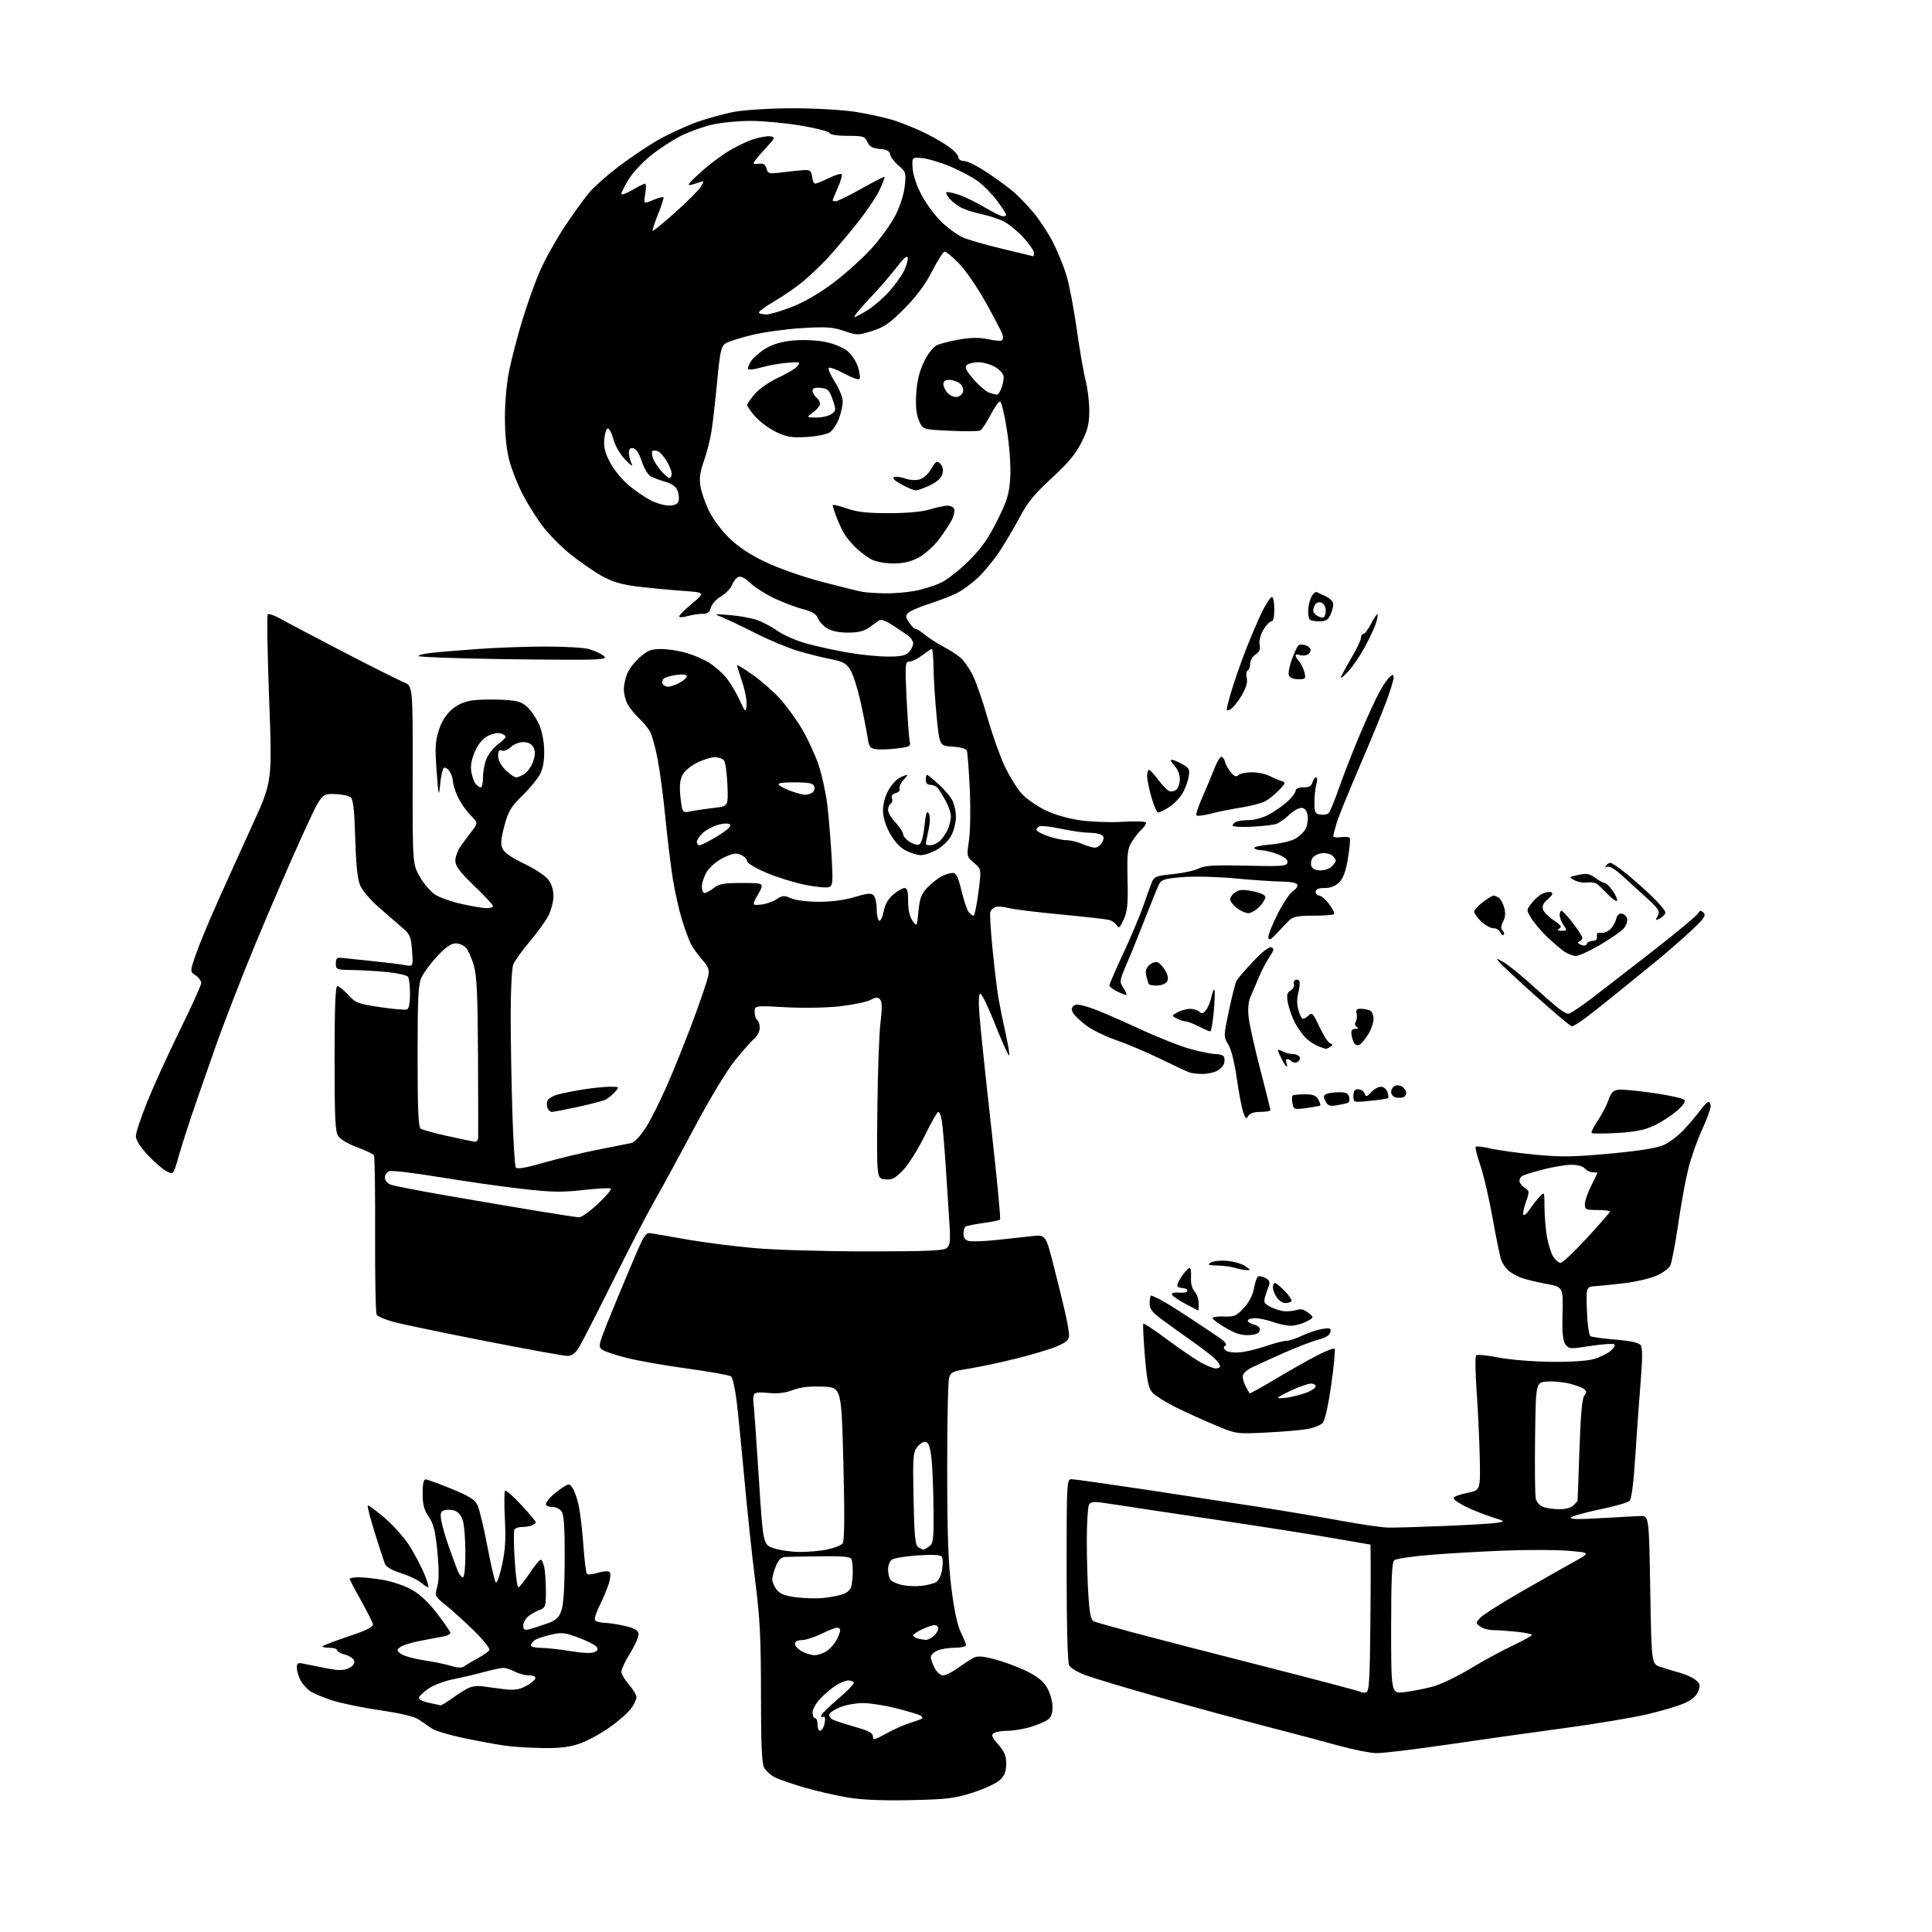 <?xml version="1.0" encoding="UTF-8" standalone="no"?>
<svg 
  version="1.1" 
  xmlns="http://www.w3.org/2000/svg" 
  xmlns:xlink="http://www.w3.org/1999/xlink" 
  xmlns:svg="http://www.w3.org/2000/svg"
  xmlns:rdf="http://www.w3.org/1999/02/22-rdf-syntax-ns#"
  xmlns:cc="http://creativecommons.org/ns#"
  xmlns:dc="http://purl.org/dc/elements/1.1/"
  viewBox="0 0 768 768"
  width="768"
  height="768"
>
<style>svg {background-color: white; }</style>"
<path stroke="none" fill="black" fill-rule="evenodd" d="M362.00,715.58C350.89,715.82 342.72,715.48 337.00,714.53C332.32,713.75 324.52,711.96 319.66,710.54C314.79,709.12 309.52,707.29 307.94,706.47C306.35,705.65 304.48,703.97 303.78,702.74C302.83,701.07 302.50,693.60 302.50,673.50C302.50,651.52 302.09,643.25 300.28,629.00C299.05,619.38 297.13,601.38 296.01,589.00C294.88,576.62 293.46,562.35 292.86,557.27C292.25,552.20 291.25,547.64 290.63,547.15C290.01,546.66 282.30,545.27 273.50,544.07C264.70,542.87 253.80,540.96 249.29,539.83C244.77,538.70 240.31,537.21 239.37,536.53C237.81,535.38 237.96,534.57 241.41,525.89C243.47,520.73 247.71,510.50 250.83,503.16C256.50,489.82 256.50,489.82 259.50,490.35C261.15,490.63 267.68,491.77 274.00,492.87C280.32,493.96 292.02,495.44 300.00,496.15C307.98,496.87 328.05,497.45 344.62,497.45C368.11,497.46 375.09,497.17 376.33,496.14C377.62,495.07 377.83,493.34 377.46,487.16C377.21,482.95 376.53,472.52 375.97,464.00C375.40,455.48 374.68,447.04 374.36,445.25C374.04,443.46 373.42,442.00 372.99,442.00C372.55,442.00 370.13,446.26 367.60,451.46C365.06,456.67 361.23,462.77 359.08,465.03C355.80,468.49 354.65,469.09 351.84,468.82C348.50,468.50 348.50,468.50 348.76,441.50C348.90,426.65 349.46,410.94 350.00,406.59C350.70,401.01 350.66,398.30 349.89,397.37C348.99,396.28 348.30,396.31 345.99,397.51C344.44,398.31 338.98,399.44 333.86,400.02C328.50,400.62 319.33,400.78 312.27,400.39C300.00,399.71 300.00,399.71 300.00,402.29C300.00,403.72 300.45,405.16 301.00,405.50C301.55,405.84 302.00,407.22 302.00,408.57C302.00,409.92 301.07,411.80 299.93,412.76C298.80,413.72 295.34,417.62 292.25,421.42C288.93,425.51 282.22,436.65 275.83,448.63C269.89,459.79 262.76,472.87 259.99,477.71C257.21,482.54 249.80,496.85 243.52,509.50C237.24,522.15 231.19,533.96 230.07,535.75C228.65,538.01 227.27,539.00 225.52,539.00C224.14,539.00 209.17,536.28 192.26,532.96C175.34,529.63 159.03,526.22 156.00,525.36C152.97,524.50 150.16,523.28 149.74,522.65C149.32,522.02 149.04,507.71 149.11,490.85C149.18,473.99 148.97,459.76 148.65,459.24C148.33,458.72 145.36,457.31 142.06,456.10C138.75,454.90 135.36,452.93 134.53,451.73C133.24,449.90 133.00,444.95 133.00,420.78C133.00,400.28 133.32,392.00 134.12,392.00C134.73,392.00 136.66,393.56 138.41,395.48C141.35,398.68 142.33,399.06 151.04,400.35C156.24,401.12 161.06,401.53 161.75,401.27C162.55,400.96 162.99,398.76 162.98,395.14C162.98,392.04 162.64,388.98 162.23,388.33C161.82,387.69 158.11,386.83 153.99,386.42C149.87,386.01 143.57,385.64 140.00,385.59C133.76,385.50 133.50,385.40 133.50,383.00C133.50,381.09 133.97,380.56 135.50,380.74C136.60,380.87 141.99,381.43 147.49,381.99C152.98,382.54 159.00,383.28 160.87,383.63C164.26,384.27 164.26,384.27 163.81,377.99C163.39,372.26 163.03,371.44 159.73,368.61C157.74,366.90 153.55,363.26 150.41,360.52C147.28,357.79 144.02,353.96 143.19,352.02C142.13,349.58 141.52,343.84 141.21,333.27C140.88,322.07 140.40,317.74 139.39,316.91C138.64,316.29 135.71,315.71 132.89,315.64C127.75,315.50 127.75,315.50 119.78,333.00C115.40,342.62 107.33,361.30 101.84,374.50C96.34,387.70 89.01,406.60 85.53,416.50C82.05,426.40 77.82,438.55 76.14,443.50C74.46,448.45 72.14,455.76 71.00,459.75C68.91,467.01 68.91,467.01 66.18,465.59C64.67,464.81 61.31,461.90 58.72,459.13C55.78,455.99 54.00,453.17 54.00,451.66C54.00,450.33 56.06,444.12 58.57,437.87C61.09,431.62 66.94,418.80 71.57,409.38C76.21,399.97 80.00,391.59 80.00,390.75C80.00,389.92 78.99,388.56 77.75,387.73C75.50,386.22 75.50,386.22 77.83,379.45C79.11,375.73 82.99,366.34 86.46,358.59C89.93,350.84 96.24,336.89 100.49,327.58C108.21,310.67 108.21,310.67 106.98,277.80C106.30,259.71 106.06,244.61 106.44,244.22C106.83,243.84 109.02,244.59 111.32,245.88C113.62,247.18 124.80,253.07 136.16,258.98C147.53,264.88 158.46,270.37 160.46,271.17C164.10,272.62 164.10,272.62 164.05,308.06C163.99,343.50 163.99,343.50 166.96,348.64C168.59,351.47 171.40,354.69 173.21,355.78C175.02,356.88 179.74,358.51 183.70,359.39C187.66,360.28 192.04,361.00 193.45,361.00C194.85,361.00 196.00,360.63 196.00,360.18C196.00,359.73 192.62,356.11 188.50,352.13C182.67,346.51 181.00,344.28 181.00,342.10C181.00,340.56 182.01,337.90 183.25,336.19C184.49,334.48 186.52,331.74 187.78,330.10C190.05,327.12 190.05,327.12 186.91,323.90C185.18,322.14 182.93,318.85 181.90,316.59C180.88,314.34 180.03,311.57 180.02,310.44C180.01,309.31 179.36,307.51 178.58,306.44C177.80,305.38 176.79,304.87 176.34,305.33C175.88,305.78 175.26,308.71 174.96,311.83C174.45,317.06 174.34,316.65 173.57,306.59C172.88,297.54 173.02,294.77 174.39,290.42C175.47,287.00 177.25,284.11 179.48,282.15C181.70,280.20 184.52,278.90 187.44,278.46C189.92,278.08 195.31,277.95 199.42,278.16C205.66,278.47 207.31,278.94 209.57,281.02C211.06,282.38 213.16,285.48 214.25,287.91C215.47,290.62 216.27,294.67 216.33,298.41C216.39,302.49 215.83,305.61 214.63,307.84C213.65,309.68 210.48,313.51 207.58,316.34C203.08,320.74 202.04,322.49 200.50,328.27C199.12,333.45 198.95,335.59 199.77,337.40C200.46,338.92 203.55,341.05 208.29,343.30C212.38,345.24 216.69,348.06 217.86,349.55C219.22,351.27 220.00,353.70 220.00,356.17C220.00,358.32 219.11,361.82 218.02,363.96C216.93,366.09 213.56,370.76 210.53,374.34C207.49,377.91 204.56,382.03 204.01,383.48C203.45,384.94 203.00,393.90 203.00,403.40C203.00,412.90 203.30,430.18 203.66,441.78C204.02,453.39 204.63,463.41 205.02,464.04C205.53,464.86 208.70,464.33 216.23,462.17C222.00,460.51 231.63,458.20 237.61,457.03C243.60,455.85 249.53,454.68 250.78,454.42C252.19,454.13 254.46,451.76 256.73,448.22C258.74,445.08 262.73,437.10 265.58,430.50C268.43,423.90 273.02,412.43 275.77,405.00C278.52,397.57 281.08,390.03 281.47,388.23C282.06,385.46 281.70,384.42 279.10,381.46C277.42,379.54 275.40,376.74 274.63,375.24C273.86,373.73 272.26,369.37 271.08,365.54C269.90,361.71 268.28,354.50 267.48,349.50C266.67,344.51 265.33,333.47 264.49,324.96C263.66,316.46 262.25,305.90 261.37,301.50C260.50,297.10 259.19,292.38 258.48,291.00C257.76,289.62 255.75,287.15 254.00,285.50C252.25,283.85 250.19,281.28 249.41,279.80C248.63,278.31 248.00,275.71 248.00,274.02C248.00,272.32 248.61,269.48 249.35,267.70C250.09,265.92 252.36,263.01 254.39,261.23C257.44,258.55 258.89,258.00 262.85,258.00C265.48,258.00 270.04,258.71 272.97,259.58C275.91,260.46 279.96,262.21 281.99,263.49C284.01,264.77 286.94,267.32 288.49,269.16C290.04,271.00 292.47,274.98 293.88,278.00C296.38,283.37 296.45,283.42 296.77,280.38C296.96,278.66 296.18,274.51 295.05,271.16C293.92,267.81 293.00,264.80 293.00,264.47C293.00,264.14 295.74,265.79 299.09,268.14C302.44,270.49 307.30,274.74 309.90,277.58C312.50,280.42 316.49,285.89 318.77,289.73C321.05,293.57 324.03,300.04 325.40,304.10C326.76,308.17 328.33,315.32 328.88,320.00C329.43,324.68 330.19,333.78 330.56,340.24C331.17,350.75 331.06,352.04 329.53,352.63C328.59,352.99 324.38,352.60 320.16,351.76C315.95,350.93 309.01,348.78 304.75,346.98C300.39,345.15 297.00,343.12 297.00,342.34C297.00,341.58 295.91,340.46 294.58,339.85C292.60,338.95 291.31,339.16 287.61,340.95C285.05,342.19 282.19,344.57 281.04,346.44C279.92,348.25 279.00,350.92 279.00,352.37C279.00,353.82 279.49,355.00 280.09,355.00C280.69,355.00 282.33,354.10 283.73,353.00C285.83,351.34 287.78,351.00 295.06,351.00C303.86,351.00 303.86,351.00 301.37,355.46C298.88,359.92 298.88,359.92 302.40,359.60C304.33,359.43 307.15,358.48 308.65,357.49C311.07,355.91 311.73,355.86 314.44,357.08C316.20,357.87 320.91,358.47 325.50,358.48C330.59,358.49 335.78,357.80 339.78,356.58C344.76,355.06 346.32,354.92 347.28,355.90C347.95,356.58 348.50,359.01 348.50,361.32C348.50,363.62 348.94,365.73 349.47,366.00C350.00,366.27 350.81,364.61 351.27,362.30C351.82,359.50 353.11,357.24 355.13,355.55C356.79,354.15 358.79,353.00 359.58,353.00C360.63,353.00 361.00,354.38 361.00,358.28C361.00,361.70 361.62,364.43 362.75,366.03C364.50,368.50 364.50,368.50 365.10,362.21C365.59,357.11 366.25,355.34 368.60,352.87C370.20,351.19 372.72,349.19 374.20,348.41C375.69,347.63 377.71,347.00 378.70,347.01C380.10,347.01 380.88,348.58 382.21,354.11C383.15,358.01 384.44,361.83 385.08,362.60C385.72,363.37 386.58,364.00 386.99,364.00C387.40,364.00 388.28,359.84 388.93,354.75C390.13,345.50 390.13,345.50 387.18,343.00C384.26,340.52 384.24,340.46 385.19,334.00C385.72,330.43 385.86,321.26 385.50,313.63C385.14,306.01 384.62,299.17 384.34,298.43C384.02,297.62 381.81,296.98 378.66,296.80C373.50,296.50 373.50,296.50 372.35,285.00C371.72,278.68 371.16,270.01 371.10,265.75C371.05,261.49 370.74,258.00 370.43,258.00C370.12,258.00 368.39,259.12 366.59,260.50C364.79,261.87 362.50,263.00 361.50,263.00C359.81,263.00 359.74,263.93 360.39,277.75C360.78,285.86 361.33,293.48 361.63,294.67C362.12,296.63 361.68,296.90 356.81,297.50C353.86,297.87 350.11,298.02 348.49,297.84C345.78,297.53 345.47,297.08 344.77,292.50C344.34,289.75 343.09,283.44 341.98,278.49C340.87,273.53 339.10,268.05 338.05,266.32C336.44,263.68 335.18,262.98 330.32,262.03C327.12,261.41 321.35,259.98 317.50,258.85C313.65,257.73 306.00,254.54 300.50,251.78C295.00,249.01 288.93,246.12 287.00,245.36C283.61,244.01 283.70,243.99 290.18,244.51C293.86,244.80 298.72,245.70 300.98,246.49C303.25,247.29 306.99,249.29 309.30,250.93C311.61,252.57 316.88,254.82 321.00,255.93C325.12,257.04 332.50,258.63 337.38,259.47C342.27,260.31 349.28,261.00 352.98,261.00C358.21,261.00 360.05,260.60 361.35,259.17C362.26,258.17 363.00,256.61 363.00,255.72C363.00,254.82 361.99,253.38 360.75,252.51C359.51,251.64 356.72,249.77 354.54,248.35C352.08,246.75 350.14,246.10 349.43,246.64C348.80,247.11 347.00,248.40 345.43,249.50C343.38,250.94 341.00,251.49 336.95,251.47C333.29,251.45 330.37,250.81 328.61,249.67C327.13,248.69 325.53,246.89 325.06,245.66C324.46,244.07 322.78,243.07 319.23,242.16C316.50,241.45 311.38,239.53 307.88,237.88C304.37,236.22 300.07,233.49 298.32,231.80C296.33,229.89 294.54,228.96 293.55,229.34C292.68,229.68 291.53,231.10 291.00,232.50C290.47,233.90 288.49,235.96 286.61,237.07C284.73,238.17 282.92,240.19 282.58,241.54C282.11,243.40 281.30,244.00 279.22,244.00C277.72,244.00 275.03,244.42 273.24,244.93C271.46,245.44 270.00,245.48 270.00,245.02C270.00,244.56 272.34,242.23 275.20,239.84C280.39,235.50 280.39,235.50 270.95,234.84C265.75,234.47 257.74,233.70 253.14,233.12C246.96,232.34 243.30,231.24 239.14,228.91C236.04,227.17 230.42,223.28 226.67,220.27C222.91,217.25 217.80,212.02 215.31,208.64C212.82,205.26 209.29,199.54 207.46,195.91C205.63,192.29 203.37,186.44 202.43,182.91C201.34,178.82 200.72,172.69 200.71,166.00C200.71,159.80 201.42,152.02 202.47,147.00C203.44,142.32 205.77,133.43 207.65,127.23C209.53,121.02 212.67,112.25 214.64,107.73C216.61,103.20 221.06,95.22 224.52,90.00C227.99,84.78 232.46,78.61 234.45,76.29C236.45,73.98 241.67,69.39 246.05,66.08C250.44,62.78 257.22,58.21 261.13,55.92C265.04,53.64 271.89,50.43 276.37,48.78C280.84,47.14 287.88,45.18 292.00,44.43C296.16,43.68 306.41,43.06 315.00,43.04C323.65,43.02 334.70,43.65 340.00,44.46C345.23,45.26 352.41,46.87 355.97,48.05C359.52,49.23 365.15,51.56 368.47,53.24C371.79,54.91 375.96,57.40 377.75,58.76C379.54,60.12 381.00,61.86 381.00,62.62C381.00,63.39 382.00,64.00 383.26,64.00C384.50,64.00 388.67,66.10 392.51,68.66C396.35,71.22 401.04,74.65 402.92,76.28C404.81,77.91 408.27,81.49 410.61,84.24C412.96,86.99 416.43,92.22 418.34,95.87C420.24,99.52 422.73,105.53 423.86,109.24C425.00,112.94 426.86,122.61 428.00,130.73C429.14,138.84 430.73,148.02 431.53,151.13C432.34,154.24 433.00,159.69 433.00,163.23C433.00,168.43 432.40,170.87 429.92,175.84C427.65,180.39 424.56,184.09 418.09,190.03C411.38,196.18 408.44,199.74 405.53,205.28C403.44,209.25 399.78,215.47 397.39,219.10C395.00,222.74 391.05,227.54 388.62,229.78C386.19,232.02 382.47,234.73 380.35,235.79C378.23,236.85 373.35,238.74 369.50,239.98C365.65,241.22 361.87,242.83 361.10,243.56C359.89,244.69 359.93,245.25 361.37,247.44C362.29,248.85 363.45,250.00 363.95,250.00C364.44,250.00 366.12,251.05 367.67,252.33C369.23,253.61 372.52,255.74 375.00,257.05C377.48,258.36 380.56,260.35 381.85,261.47C383.14,262.58 385.29,265.64 386.62,268.26C387.95,270.88 390.61,278.53 392.53,285.26C394.45,291.99 397.53,300.67 399.37,304.55C401.21,308.43 404.17,313.26 405.94,315.28C407.72,317.30 411.95,320.31 415.34,321.97C419.19,323.86 424.50,325.40 429.50,326.10C433.90,326.72 441.43,326.98 446.23,326.68C451.03,326.38 455.19,326.49 455.46,326.93C455.73,327.37 455.05,328.55 453.94,329.55C452.84,330.55 451.04,332.82 449.94,334.59C448.19,337.42 447.98,339.28 448.22,349.66C448.45,359.36 448.17,362.22 446.69,365.50C445.20,368.80 444.71,369.21 443.95,367.86C443.44,366.96 442.01,365.97 440.76,365.66C439.52,365.35 430.85,364.38 421.50,363.50C412.15,362.62 402.86,361.47 400.86,360.94C398.85,360.41 396.53,360.24 395.68,360.57C394.84,360.89 393.94,361.72 393.67,362.42C393.40,363.12 393.81,369.94 394.58,377.59C395.35,385.24 396.41,393.98 396.94,397.00C397.46,400.02 398.77,406.44 399.85,411.25C400.92,416.06 401.46,419.79 401.05,419.53C400.63,419.27 398.14,413.65 395.51,407.03C392.88,400.41 390.28,395.00 389.72,395.00C389.06,395.00 388.94,398.07 389.37,403.75C389.74,408.56 391.85,428.64 394.06,448.38C396.27,468.11 397.84,484.49 397.54,484.79C397.25,485.09 394.26,485.71 390.91,486.16C387.56,486.62 384.40,487.25 383.91,487.56C383.41,487.87 383.00,489.16 383.00,490.44C383.00,491.94 383.72,492.96 385.04,493.30C386.17,493.60 391.01,493.44 395.79,492.95C400.58,492.46 407.02,491.76 410.10,491.40C415.69,490.75 415.69,490.75 418.97,503.63C420.77,510.71 422.85,519.20 423.59,522.50C424.33,525.80 424.95,529.53 424.96,530.79C424.99,532.57 423.96,533.53 420.25,535.14C417.64,536.28 410.32,538.49 404.00,540.05C397.68,541.61 389.24,543.40 385.25,544.04C378.67,545.07 377.92,545.43 377.25,547.84C376.84,549.30 376.51,565.80 376.53,584.50C376.55,610.40 376.95,621.65 378.24,631.72C379.32,640.20 380.66,646.37 381.97,648.93C383.08,651.13 384.00,653.39 384.00,653.96C384.00,654.53 382.00,655.00 379.55,655.00C377.10,655.00 373.95,655.52 372.55,656.16C371.15,656.80 370.00,657.95 370.00,658.71C370.00,659.47 370.69,661.43 371.53,663.05C372.37,664.68 373.87,666.00 374.88,666.00C375.88,666.00 378.47,664.72 380.63,663.15C382.79,661.59 385.56,659.77 386.77,659.12C388.52,658.19 390.28,658.28 395.24,659.55C398.68,660.44 404.28,662.48 407.68,664.10C411.98,666.14 414.53,668.12 416.06,670.60C417.28,672.57 418.31,675.95 418.37,678.17C418.44,681.09 417.93,682.57 416.50,683.62C415.42,684.41 412.31,685.72 409.59,686.53C406.86,687.34 402.81,688.01 400.57,688.02C398.33,688.02 395.86,688.44 395.07,688.93C393.92,689.67 394.24,690.51 396.82,693.45C399.26,696.23 400.00,698.00 400.00,701.08C400.00,703.97 399.34,705.76 397.63,707.46C396.32,708.77 391.50,711.04 386.88,712.53C379.47,714.91 376.59,715.26 362.00,715.58zM547.06,696.89C544.55,696.83 538.00,695.53 532.50,694.01C527.00,692.48 513.73,688.97 503.00,686.19C492.27,683.42 473.00,678.17 460.17,674.53C447.33,670.89 434.39,667.00 431.41,665.88C428.43,664.77 425.54,663.02 425.00,661.99C424.39,660.86 424.00,646.10 424.00,624.07C424.00,589.18 424.06,588.00 425.92,588.00C426.97,588.00 439.91,589.82 454.67,592.04C469.43,594.27 490.05,597.42 500.50,599.04C510.95,600.67 525.73,603.16 533.35,604.57C540.96,605.99 549.29,607.19 551.85,607.24C554.41,607.29 564.38,607.00 574.00,606.61C583.62,606.22 593.08,605.65 595.00,605.35C598.50,604.80 598.50,604.80 593.00,603.05C589.98,602.09 585.30,600.22 582.61,598.90C579.93,597.58 577.76,596.05 577.81,595.50C577.86,594.95 580.28,594.03 583.20,593.46C588.50,592.43 588.50,592.43 588.23,579.46C588.07,572.33 587.52,560.44 586.99,553.04C586.46,545.64 586.37,539.23 586.80,538.80C587.23,538.37 591.16,538.73 595.54,539.61C600.00,540.50 609.22,541.26 616.50,541.34C624.45,541.43 631.11,540.99 633.66,540.23C635.94,539.54 638.87,538.12 640.16,537.07C641.44,536.03 642.16,534.84 641.75,534.42C641.34,534.01 637.12,534.28 632.37,535.02C624.16,536.30 623.67,536.27 622.31,534.43C621.24,532.99 620.94,529.86 621.13,522.05C621.38,511.59 621.38,511.59 614.44,510.31C610.62,509.61 606.15,508.50 604.50,507.85C602.85,507.20 600.66,505.96 599.64,505.09C598.61,504.21 597.34,502.38 596.81,501.00C596.28,499.62 594.75,492.26 593.41,484.63C592.07,477.00 589.89,467.55 588.58,463.63C587.26,459.71 586.36,456.22 586.57,455.88C586.79,455.54 589.43,455.83 592.45,456.53C595.46,457.23 603.46,458.34 610.21,458.99C620.49,459.99 625.34,459.92 639.87,458.59C651.63,457.50 658.57,456.39 661.37,455.15C663.64,454.14 667.32,451.33 669.54,448.90C671.76,446.48 674.66,443.04 675.98,441.25C677.30,439.46 678.74,438.00 679.19,438.00C679.63,438.00 680.00,438.84 680.00,439.86C680.00,440.88 678.46,445.04 676.58,449.11C674.71,453.17 672.26,460.10 671.15,464.50C670.05,468.90 668.21,478.94 667.07,486.81C665.94,494.68 664.52,502.04 663.92,503.15C663.32,504.27 660.88,506.05 658.50,507.10C656.11,508.16 650.64,509.46 646.33,510.00C642.02,510.55 636.70,511.10 634.50,511.24C630.50,511.50 630.50,511.50 630.82,520.99C631.01,526.36 631.62,530.76 632.23,531.14C632.83,531.51 637.28,532.13 642.12,532.51C647.71,532.95 651.35,533.72 652.09,534.61C652.97,535.67 652.97,539.45 652.11,550.25C651.48,558.09 650.52,571.46 649.98,579.97C649.35,589.83 648.54,595.87 647.75,596.63C647.06,597.30 641.77,598.81 636.00,600.00C630.23,601.20 625.05,602.64 624.50,603.21C623.81,603.93 627.35,604.03 636.00,603.51C642.88,603.11 650.08,602.71 652.00,602.64C655.50,602.50 655.50,602.50 656.00,631.96C656.50,661.42 656.50,661.42 660.00,662.61C661.92,663.26 665.37,664.30 667.65,664.91C669.94,665.52 672.78,666.81 673.97,667.77C675.82,669.27 675.98,669.92 675.07,672.32C674.36,674.18 672.55,675.75 669.64,677.04C667.24,678.10 660.60,680.08 654.89,681.44C649.17,682.79 634.15,685.30 621.50,687.00C608.85,688.70 587.95,691.65 575.06,693.55C562.17,695.45 549.57,696.95 547.06,696.89zM215.77,694.88C210.67,694.81 203.80,694.37 200.50,693.90C197.20,693.42 189.93,692.08 184.33,690.91C178.74,689.73 173.06,688.04 171.71,687.14C170.36,686.24 168.06,684.65 166.60,683.62C164.85,682.38 159.67,681.12 151.27,679.89C144.29,678.87 135.70,677.11 132.18,675.97C128.66,674.83 124.68,673.18 123.34,672.30C122.00,671.42 120.25,669.44 119.45,667.90C118.65,666.36 118.00,664.13 118.00,662.94C118.00,661.10 118.42,660.86 120.75,661.36C122.26,661.68 126.29,662.49 129.70,663.16C134.51,664.09 136.49,664.10 138.52,663.17C140.13,662.44 141.02,661.33 140.82,660.30C140.64,659.38 139.04,658.25 137.25,657.78C135.46,657.32 134.00,656.51 134.00,655.97C134.00,655.44 132.57,655.00 130.83,655.00C129.09,655.00 127.95,654.71 128.30,654.36C128.65,654.01 133.34,652.24 138.72,650.43C145.86,648.03 148.42,646.73 148.22,645.62C148.06,644.79 145.93,640.53 143.47,636.16C141.01,631.79 139.00,627.94 139.00,627.61C139.00,627.27 140.65,627.00 142.67,627.00C144.69,627.00 149.08,627.48 152.43,628.06C155.79,628.65 160.76,630.33 163.48,631.81C166.77,633.60 170.20,636.80 173.72,641.35C176.62,645.12 179.00,648.60 179.00,649.09C179.00,649.57 177.99,650.17 176.75,650.42C175.51,650.68 171.43,651.45 167.67,652.14C163.91,652.83 160.09,653.98 159.17,654.70C157.62,655.91 157.63,656.10 159.34,657.42C160.35,658.21 164.40,659.35 168.34,659.96C172.28,660.56 177.23,661.58 179.34,662.22C182.27,663.10 183.57,663.10 184.84,662.20C185.75,661.55 188.16,660.12 190.18,659.02C192.21,657.93 194.17,656.54 194.53,655.94C194.90,655.35 192.14,651.87 188.35,648.18C184.58,644.51 179.53,639.92 177.13,638.00C172.84,634.56 172.78,634.43 173.81,630.72C174.52,628.13 174.54,623.74 173.85,616.72C173.06,608.61 172.35,605.77 170.43,602.95C168.56,600.21 168.00,598.08 168.00,593.70C168.00,589.76 168.39,588.03 169.25,588.09C169.94,588.14 174.54,589.83 179.49,591.84C186.47,594.68 188.77,596.12 189.80,598.28C190.54,599.80 192.27,607.00 193.66,614.28C195.05,621.55 196.54,628.13 196.96,628.89C197.45,629.77 198.39,627.36 199.50,622.39C200.85,616.36 201.13,611.99 200.70,603.84C200.40,597.98 200.43,592.91 200.77,592.57C201.11,592.23 204.00,594.77 207.19,598.21C210.39,601.65 213.00,604.76 213.00,605.12C213.00,605.49 212.29,606.06 211.42,606.39C210.55,606.73 208.77,607.00 207.48,607.00C206.18,607.00 204.84,607.45 204.50,607.99C204.17,608.54 204.21,613.94 204.59,619.99C204.97,626.05 205.63,631.00 206.05,631.00C206.46,631.00 208.45,628.52 210.46,625.50C212.46,622.48 214.48,620.00 214.93,620.00C215.38,620.00 216.03,621.41 216.38,623.12C216.72,624.84 217.00,629.13 217.00,632.65C217.00,638.71 216.85,639.10 214.25,640.09C212.74,640.67 210.72,641.85 209.75,642.72C208.79,643.60 208.00,645.19 208.00,646.27C208.00,647.80 208.50,648.11 210.25,647.69C211.49,647.39 214.62,646.39 217.21,645.47C221.12,644.07 222.13,643.18 223.18,640.15C224.02,637.76 224.46,630.60 224.48,619.40C224.49,606.36 224.17,601.92 223.13,600.65C222.37,599.74 220.69,599.00 219.38,599.00C218.07,599.00 217.00,598.55 217.00,598.00C217.00,597.45 217.87,596.13 218.93,595.07C220.00,594.00 222.08,592.34 223.55,591.37C226.13,589.69 226.30,589.69 227.56,591.42C228.29,592.41 229.39,595.53 230.02,598.36C230.64,601.19 231.49,608.33 231.90,614.24C232.31,620.14 232.95,625.28 233.32,625.65C233.70,626.03 235.68,625.82 237.73,625.19C239.88,624.53 241.82,624.42 242.33,624.93C242.84,625.44 242.69,627.44 241.97,629.66C241.29,631.77 239.65,635.65 238.33,638.29C237.01,640.92 236.20,643.51 236.52,644.04C236.85,644.57 238.55,645.04 240.31,645.10C242.06,645.15 245.74,645.71 248.49,646.35C251.96,647.16 253.58,648.06 253.83,649.34C254.02,650.35 252.56,653.79 250.59,656.99C248.62,660.18 247.00,663.57 247.00,664.52C247.00,665.46 248.35,667.77 250.00,669.65C251.65,671.53 253.00,673.77 253.00,674.63C253.00,675.49 252.07,677.50 250.93,679.09C249.80,680.69 245.99,684.05 242.47,686.56C238.95,689.07 233.59,692.00 230.56,693.06C226.49,694.50 222.63,694.97 215.77,694.88zM352.25,689.12C355.14,687.52 359.30,685.66 361.50,684.98C363.70,684.29 365.90,683.51 366.38,683.23C366.86,682.95 366.63,682.37 365.86,681.94C365.09,681.51 360.80,680.23 356.32,679.08C351.83,677.94 345.89,677.00 343.10,677.00C340.32,677.00 336.27,677.71 334.10,678.58C331.93,679.45 329.93,680.74 329.66,681.45C329.38,682.17 330.14,683.18 331.33,683.71C332.52,684.23 336.54,685.52 340.25,686.57C345.33,688.00 347.00,688.91 347.00,690.25C347.00,691.80 347.65,691.66 352.25,689.12zM325.89,688.00C326.38,688.00 327.06,687.29 327.39,686.42C327.73,685.55 328.00,684.17 328.00,683.36C328.00,682.55 327.56,682.16 327.01,682.49C326.47,682.83 326.25,682.52 326.54,681.80C326.82,681.09 329.94,678.06 333.47,675.07C337.01,672.09 339.67,669.27 339.39,668.82C339.11,668.37 338.12,668.00 337.19,668.00C336.26,668.01 334.15,668.84 332.50,669.85C330.85,670.86 328.04,673.20 326.25,675.04C324.46,676.88 323.00,679.42 323.00,680.69C323.00,681.96 323.45,683.00 324.00,683.00C324.55,683.00 325.00,684.12 325.00,685.50C325.00,686.88 325.40,688.00 325.89,688.00zM175.10,677.89C175.43,677.95 177.23,676.89 179.10,675.54C180.97,674.19 183.80,672.35 185.38,671.45C187.26,670.38 189.52,670.00 191.88,670.34C193.87,670.64 197.75,671.15 200.50,671.49C204.29,671.96 206.33,671.67 208.94,670.31C210.83,669.31 212.56,667.94 212.77,667.25C213.02,666.45 212.14,666.00 210.33,665.99C208.78,665.99 206.21,665.32 204.64,664.49C203.06,663.67 201.02,663.00 200.10,663.00C199.17,663.00 195.74,663.73 192.46,664.63C189.18,665.53 183.68,666.82 180.24,667.51C176.79,668.20 172.41,669.83 170.50,671.13C168.59,672.43 166.82,674.04 166.57,674.70C166.28,675.44 167.70,676.26 170.30,676.84C172.61,677.36 174.77,677.83 175.10,677.89zM542.95,672.77C544.30,672.51 544.53,668.70 544.77,643.24C544.91,627.16 544.90,614.00 544.74,614.00C544.58,614.00 537.94,612.85 529.97,611.45C522.01,610.04 500.65,606.69 482.50,603.99C464.35,601.30 445.98,598.53 441.68,597.85C435.01,596.80 433.72,596.83 432.94,598.06C432.44,598.85 432.03,605.12 432.02,612.00C432.01,618.88 432.30,628.86 432.65,634.20C433.15,641.75 433.65,644.04 434.90,644.55C435.78,644.91 443.02,646.96 451.00,649.10C458.98,651.24 482.35,657.28 502.95,662.52C523.54,667.77 540.62,672.29 540.90,672.56C541.18,672.84 542.10,672.94 542.95,672.77zM558.25,672.65C561.14,672.31 566.09,671.35 569.26,670.53C572.43,669.70 579.18,666.50 584.26,663.43C589.34,660.35 596.99,656.18 601.25,654.17C605.51,652.15 609.00,650.23 609.00,649.89C609.00,649.56 606.23,649.00 602.85,648.64C599.47,648.29 595.28,648.00 593.54,648.00C591.81,648.00 589.51,647.37 588.45,646.59C586.56,645.21 586.56,645.14 588.41,643.10C589.45,641.95 596.87,637.24 604.90,632.63C612.93,628.02 622.37,622.67 625.88,620.73C632.27,617.20 632.27,617.20 623.38,616.46C618.50,616.05 606.85,616.02 597.50,616.40C588.15,616.77 574.88,617.55 568.00,618.13C561.12,618.71 554.94,619.65 554.25,620.21C553.31,620.99 553.00,627.66 553.00,647.26C553.00,673.28 553.00,673.28 558.25,672.65zM236.31,656.74C237.68,656.08 237.86,655.54 237.03,654.54C236.43,653.81 233.22,652.20 229.89,650.96C224.47,648.93 223.30,648.82 218.74,649.87C215.94,650.52 213.05,651.54 212.33,652.15C211.60,652.75 211.00,653.64 211.00,654.12C211.00,654.61 212.91,655.03 215.25,655.06C217.59,655.10 222.88,655.69 227.00,656.38C231.56,657.14 235.21,657.28 236.31,656.74zM323.79,657.96C325.04,657.98 327.20,657.26 328.59,656.35C329.97,655.44 331.75,653.44 332.55,651.90C333.35,650.36 334.00,648.63 334.00,648.05C334.00,647.47 333.44,647.00 332.75,647.01C332.06,647.01 329.25,648.13 326.50,649.48C323.75,650.83 320.26,651.95 318.75,651.97C317.01,651.99 316.00,652.54 316.00,653.47C316.00,654.28 317.24,655.61 318.75,656.43C320.26,657.25 322.53,657.94 323.79,657.96zM367.92,651.88C368.70,651.95 370.17,651.26 371.17,650.35C372.18,649.43 373.00,648.08 373.00,647.35C373.00,646.61 372.34,646.00 371.53,646.00C370.73,646.00 368.48,646.76 366.53,647.69C364.59,648.61 363.00,649.70 363.00,650.11C363.00,650.52 363.79,651.06 364.75,651.31C365.71,651.56 367.14,651.82 367.92,651.88zM327.00,635.25C329.48,635.01 332.92,634.39 334.64,633.87C336.57,633.28 338.02,632.06 338.38,630.71C338.71,629.49 338.98,626.85 338.99,624.83C338.99,622.81 338.77,620.56 338.49,619.83C338.10,618.82 335.20,618.53 326.24,618.65C319.78,618.73 313.46,618.84 312.20,618.90C310.57,618.97 309.48,620.01 308.45,622.47C307.65,624.38 307.00,626.80 307.00,627.86C307.00,628.91 307.81,630.78 308.80,632.00C310.12,633.63 312.18,634.42 316.55,634.95C319.82,635.35 324.52,635.49 327.00,635.25zM170.19,630.97C169.81,630.95 168.45,630.06 167.17,628.99C165.89,627.93 162.35,626.27 159.30,625.31C155.70,624.17 153.48,622.85 152.96,621.53C152.53,620.41 150.72,614.87 148.95,609.22C147.18,603.57 145.94,598.73 146.19,598.47C146.45,598.22 149.55,600.50 153.08,603.54C156.61,606.58 161.10,611.70 163.06,614.91C165.03,618.12 167.59,623.06 168.76,625.87C169.93,628.69 170.58,630.99 170.19,630.97zM366.38,630.40C368.51,630.14 371.05,629.51 372.04,628.98C373.05,628.44 374.11,626.32 374.49,624.05C374.86,621.86 374.84,619.54 374.44,618.90C373.92,618.07 371.10,617.89 364.78,618.30C359.87,618.62 355.21,619.41 354.42,620.06C353.64,620.71 353.01,622.43 353.02,623.87C353.02,625.32 353.43,627.13 353.91,627.89C354.40,628.66 356.53,629.64 358.65,630.07C360.77,630.50 364.24,630.65 366.38,630.40zM183.98,627.00C184.61,627.00 185.00,623.21 185.00,617.15C185.00,611.73 184.51,605.88 183.90,604.14C183.20,602.15 181.92,600.77 180.40,600.39C179.08,600.06 177.28,600.06 176.39,600.40C175.12,600.89 174.93,601.81 175.48,604.76C175.86,606.82 177.21,611.42 178.48,615.00C179.74,618.58 181.27,622.74 181.87,624.25C182.46,625.76 183.41,627.00 183.98,627.00zM317.70,616.92C321.11,616.96 326.14,616.52 328.89,615.93C331.63,615.34 334.35,614.28 334.94,613.57C335.70,612.66 335.79,603.13 335.26,581.89C334.50,551.50 334.50,551.50 327.02,551.20C321.82,550.99 318.21,551.41 315.15,552.58C312.10,553.74 309.14,554.09 305.46,553.71C301.75,553.32 300.01,553.53 299.68,554.39C299.42,555.07 299.36,556.72 299.56,558.06C299.75,559.40 300.68,572.53 301.62,587.22C303.34,613.95 303.34,613.95 307.42,615.39C309.66,616.19 314.29,616.88 317.70,616.92zM367.06,615.98C367.37,615.99 368.43,615.41 369.41,614.69C370.99,613.53 371.20,611.80 371.10,600.44C371.04,593.32 370.71,584.42 370.36,580.67C369.92,575.91 369.26,573.65 368.21,573.25C367.30,572.90 365.90,573.64 364.74,575.07C362.93,577.30 362.82,578.82 363.15,595.78C363.45,610.64 363.80,614.26 365.01,615.03C365.83,615.54 366.75,615.98 367.06,615.98zM619.68,599.94C622.22,599.98 624.47,599.38 625.43,598.43C626.29,597.56 627.04,596.78 627.09,596.68C627.14,596.58 627.48,587.45 627.85,576.39C628.31,562.62 628.91,555.81 629.77,554.78C630.78,553.56 630.77,553.06 629.75,552.21C629.05,551.62 626.43,550.63 623.94,550.01C621.45,549.38 617.40,549.01 614.95,549.18C610.50,549.50 610.50,549.50 610.22,571.50C610.06,583.60 610.19,594.53 610.50,595.79C610.81,597.05 612.06,598.49 613.28,598.98C614.50,599.47 617.38,599.90 619.68,599.94zM503.48,569.45C491.50,570.05 491.50,570.05 483.15,566.56C478.56,564.65 471.53,561.46 467.52,559.48C463.51,557.50 459.32,554.89 458.20,553.69C456.53,551.89 455.98,549.26 455.11,539.05C454.54,532.21 454.26,526.41 454.49,526.17C454.73,525.94 458.88,528.69 463.72,532.29C468.56,535.89 474.54,540.00 477.01,541.41C479.48,542.82 482.29,543.98 483.25,543.99C484.21,543.99 485.00,543.57 485.00,543.04C485.00,542.51 483.99,541.12 482.75,539.94C481.51,538.77 477.57,535.75 474.00,533.23C470.43,530.72 465.14,526.92 462.25,524.80C457.96,521.64 457.00,520.39 457.00,517.97C457.00,516.34 457.25,515.00 457.55,515.00C457.85,515.00 459.51,515.73 461.23,516.62C462.95,517.51 467.99,520.63 472.43,523.56C476.87,526.48 482.26,530.07 484.40,531.54C486.99,533.30 487.90,534.44 487.10,534.94C486.20,535.50 486.25,535.96 487.31,536.84C488.12,537.51 490.56,537.81 493.10,537.55C495.52,537.30 500.16,536.17 503.41,535.05C506.66,533.92 510.23,533.00 511.34,533.00C512.46,533.00 515.27,532.08 517.60,530.95C519.93,529.82 523.49,528.63 525.52,528.30C528.72,527.78 529.16,527.95 528.85,529.54C528.62,530.75 526.98,531.77 524.00,532.56C521.52,533.21 515.45,535.53 510.50,537.73C505.55,539.92 499.81,542.54 497.75,543.54C495.45,544.66 494.00,546.08 494.00,547.20C494.00,548.20 494.56,550.03 495.25,551.26C495.94,552.49 496.59,553.67 496.70,553.87C496.81,554.07 501.39,551.55 506.87,548.27C512.35,544.99 519.77,540.78 523.36,538.92C526.94,537.06 530.16,535.83 530.51,536.17C530.86,536.52 530.26,542.97 529.18,550.51C527.95,559.11 526.65,564.77 525.71,565.72C524.89,566.54 522.24,567.59 519.84,568.04C517.43,568.48 510.08,569.12 503.48,569.45zM512.25,555.48C514.59,555.09 517.96,554.17 519.75,553.44C521.54,552.70 523.00,551.63 523.00,551.05C523.00,550.47 522.15,550.00 521.12,550.00C520.09,550.00 516.71,551.16 513.62,552.57C510.53,553.99 508.00,555.38 508.00,555.66C508.00,555.94 509.91,555.86 512.25,555.48zM496.49,530.72C493.57,530.88 491.09,530.12 487.25,527.87C484.36,526.19 482.00,524.43 482.00,523.98C482.00,523.52 484.06,523.23 486.58,523.33C490.66,523.48 491.51,523.11 494.47,519.89C496.56,517.60 498.04,514.75 498.48,512.14C498.86,509.87 499.58,507.76 500.07,507.46C500.56,507.16 501.90,507.41 503.06,508.03C504.48,508.79 504.93,509.69 504.47,510.83C504.10,511.75 503.42,513.74 502.96,515.26C502.23,517.69 502.49,518.20 505.10,519.55C506.73,520.40 509.29,521.16 510.78,521.25C512.28,521.34 514.45,521.08 515.61,520.68C517.04,520.19 518.48,520.57 520.06,521.85C522.40,523.74 522.40,523.74 519.25,525.37C517.52,526.27 514.78,527.00 513.18,527.00C511.57,527.00 508.34,526.33 506.00,525.50C503.66,524.67 500.46,524.00 498.87,524.00C497.29,524.00 496.00,524.44 496.00,524.98C496.00,525.52 497.15,526.25 498.55,526.60C500.19,527.01 500.99,527.82 500.79,528.87C500.58,530.01 499.27,530.57 496.49,530.72zM476.39,521.00C476.33,521.00 473.92,519.74 471.03,518.20C468.15,516.66 465.79,514.97 465.79,514.45C465.79,513.93 467.19,513.65 468.90,513.83C470.65,514.01 472.00,513.68 472.00,513.08C472.00,512.48 471.10,512.00 470.00,512.00C468.90,512.00 468.00,511.51 468.00,510.90C468.00,510.30 468.93,508.50 470.07,506.90C471.21,505.31 472.49,504.00 472.91,504.00C473.34,504.00 473.58,505.69 473.45,507.75C473.29,510.11 473.81,512.19 474.85,513.35C475.76,514.38 476.50,516.51 476.50,518.10C476.50,519.70 476.45,521.00 476.39,521.00zM510.89,518.00C509.91,518.00 508.41,517.00 507.56,515.78C506.70,514.56 506.00,512.76 506.00,511.78C506.00,510.80 506.36,510.00 506.80,510.00C507.25,510.00 509.05,511.49 510.82,513.32C512.59,515.14 513.73,516.94 513.35,517.32C512.97,517.69 511.87,518.00 510.89,518.00zM495.47,504.90C494.39,504.85 492.38,504.44 491.00,504.00C489.62,503.56 486.48,503.14 484.00,503.07C480.25,502.96 479.81,502.76 481.37,501.85C482.40,501.26 485.37,500.97 487.97,501.22C490.57,501.47 493.77,502.43 495.07,503.34C497.22,504.84 497.25,504.99 495.47,504.90zM620.38,502.00C621.12,502.00 625.84,497.54 630.86,492.10C635.89,486.65 640.00,481.92 640.00,481.60C640.00,481.27 637.75,481.00 635.00,481.00C630.43,481.00 630.00,480.80 630.00,478.67C630.00,477.39 631.12,474.13 632.50,471.42C633.87,468.71 634.99,466.39 635.00,466.25C635.00,466.11 634.16,466.00 633.12,466.00C632.09,466.00 630.68,465.32 630.00,464.50C629.26,463.60 627.09,463.01 624.63,463.02C622.36,463.03 617.29,463.87 613.36,464.89C609.44,465.91 605.72,467.05 605.11,467.43C604.50,467.81 604.00,468.71 604.00,469.44C604.00,470.16 604.92,471.37 606.05,472.13C608.02,473.44 608.04,473.68 606.54,477.91C605.68,480.33 605.26,482.58 605.60,482.91C605.94,483.23 606.96,482.39 607.86,481.03C608.76,479.68 610.50,477.43 611.72,476.03C613.94,473.50 613.94,473.50 613.97,480.11C613.99,483.75 614.45,489.12 615.01,492.05C615.57,494.99 616.70,498.42 617.53,499.69C618.37,500.96 619.65,502.00 620.38,502.00zM230.18,483.91C231.11,483.96 234.47,481.55 237.66,478.56C240.85,475.57 243.18,472.84 242.84,472.50C242.50,472.16 237.56,472.41 231.86,473.05C223.20,474.02 219.15,473.94 207.13,472.55C199.23,471.64 184.65,469.56 174.74,467.93C164.82,466.30 155.87,465.22 154.85,465.55C153.83,465.87 153.00,467.02 153.00,468.09C153.00,469.22 153.98,470.42 155.31,470.93C156.59,471.41 167.05,473.44 178.56,475.43C190.08,477.43 206.03,480.13 214.00,481.44C221.97,482.75 229.26,483.86 230.18,483.91zM188.75,453.86C189.44,453.94 190.04,453.21 190.08,452.25C190.12,451.29 190.09,436.63 190.01,419.69C189.89,395.35 189.54,387.79 188.33,383.69C187.49,380.83 186.10,377.71 185.25,376.75C184.39,375.79 182.55,375.00 181.15,375.00C179.39,375.00 177.16,376.54 173.92,379.98C171.35,382.73 168.51,386.51 167.62,388.39C166.25,391.28 166.00,396.06 166.00,419.84C166.00,441.06 166.30,448.08 167.24,448.69C167.92,449.14 172.76,450.45 177.99,451.61C183.22,452.78 188.06,453.79 188.75,453.86zM642.88,450.37C637.59,450.68 633.02,450.68 632.72,450.39C632.42,450.09 633.50,447.88 635.12,445.48C636.74,443.08 638.66,439.40 639.38,437.31C640.40,434.32 641.27,433.43 643.39,433.18C644.88,433.00 651.14,433.59 657.30,434.49C663.46,435.39 668.95,436.59 669.50,437.15C670.17,437.83 669.21,439.30 666.56,441.60C664.40,443.49 660.35,446.11 657.56,447.42C653.77,449.21 650.09,449.95 642.88,450.37zM496.18,443.65C495.41,445.01 495.06,444.71 494.13,441.90C493.52,440.03 492.38,433.97 491.61,428.44C490.77,422.47 489.41,417.08 488.27,415.21C486.37,412.07 486.37,411.95 488.53,401.70C489.72,396.01 491.11,390.64 491.60,389.77C492.10,388.90 495.07,385.46 498.22,382.12C501.81,378.30 504.48,376.25 505.39,376.59C506.58,377.05 506.45,377.72 504.67,380.35C503.48,382.11 501.65,385.56 500.61,388.03C499.58,390.49 498.06,394.03 497.24,395.90C496.21,398.27 495.95,400.92 496.39,404.64C496.73,407.57 498.81,416.84 501.00,425.24C503.20,433.63 504.99,440.84 505.00,441.25C505.00,441.66 503.22,442.00 501.05,442.00C498.42,442.00 496.79,442.55 496.18,443.65zM219.40,442.00C218.75,442.00 217.95,441.32 217.64,440.50C217.32,439.68 217.32,438.33 217.63,437.51C217.95,436.69 219.85,435.59 221.85,435.06C223.86,434.53 228.43,433.62 232.00,433.05C235.57,432.48 240.26,432.01 242.40,432.01C246.30,432.00 246.31,432.00 244.42,434.09C243.37,435.24 241.79,436.58 240.90,437.05C240.01,437.53 235.07,438.84 229.94,439.96C224.80,441.08 220.06,442.00 219.40,442.00zM519.38,440.46C514.46,441.13 514.24,441.05 513.77,438.60C513.51,437.20 513.52,435.81 513.81,435.52C514.10,435.24 516.27,435.00 518.63,435.00C521.97,435.00 523.18,435.47 524.05,437.09C524.66,438.23 525.01,439.31 524.83,439.47C524.65,439.64 522.20,440.08 519.38,440.46zM531.27,439.38C528.68,439.83 527.82,439.53 526.92,437.84C526.07,436.26 526.09,435.56 527.02,434.99C527.69,434.57 529.94,434.21 532.02,434.18C534.98,434.14 535.91,434.56 536.32,436.13C536.61,437.22 536.32,438.28 535.67,438.47C535.03,438.67 533.05,439.08 531.27,439.38zM544.72,437.59C538.00,438.28 538.00,438.28 538.00,435.64C538.00,433.72 538.51,433.00 539.89,433.00C540.93,433.00 542.07,433.75 542.42,434.66C542.99,436.13 543.28,436.07 545.07,434.16C546.17,432.97 547.93,432.00 548.97,432.00C550.01,432.00 551.16,432.93 551.52,434.08C551.89,435.22 552.01,436.32 551.81,436.53C551.60,436.73 548.41,437.21 544.72,437.59zM557.75,436.21C557.06,436.44 555.71,436.46 554.75,436.24C553.79,436.03 553.00,435.03 553.00,434.03C553.00,433.03 553.73,431.93 554.63,431.59C555.52,431.25 556.87,431.48 557.63,432.11C558.38,432.73 559.00,433.82 559.00,434.52C559.00,435.21 558.44,435.98 557.75,436.21zM477.70,426.92C475.94,426.88 473.82,426.63 473.00,426.37C472.18,426.11 467.00,423.71 461.50,421.03C456.00,418.35 447.96,414.94 443.64,413.44C439.32,411.94 433.97,409.32 431.74,407.61C429.51,405.90 427.21,403.72 426.62,402.78C425.85,401.54 425.86,400.74 426.68,399.92C427.53,399.07 429.17,399.22 433.16,400.51C436.10,401.46 444.57,405.08 452.00,408.55C459.43,412.02 468.87,415.79 472.98,416.93C477.09,418.07 481.68,419.00 483.17,419.00C484.66,419.00 486.16,419.45 486.51,420.01C486.85,420.56 486.87,421.85 486.55,422.86C486.22,423.87 484.82,425.21 483.43,425.85C482.04,426.48 479.46,426.96 477.70,426.92zM511.49,424.00C511.25,424.00 510.36,422.67 509.53,421.05C508.69,419.43 508.00,417.84 508.00,417.51C508.00,417.19 508.87,417.40 509.93,417.96C511.00,418.53 512.77,419.00 513.88,419.00C514.98,419.00 516.19,419.50 516.57,420.11C516.95,420.72 516.64,421.60 515.89,422.07C515.11,422.55 514.10,422.50 513.56,421.96C513.03,421.43 512.19,421.00 511.69,421.00C511.19,421.00 511.05,421.68 511.36,422.50C511.68,423.32 511.74,424.00 511.49,424.00zM527.00,416.92C526.73,416.89 525.38,416.42 524.00,415.88C522.63,415.33 520.44,413.89 519.15,412.69C517.86,411.49 515.87,408.70 514.74,406.50C513.60,404.30 512.35,400.78 511.96,398.68C511.38,395.60 511.59,394.65 513.02,393.75C514.00,393.14 514.59,392.09 514.33,391.42C514.07,390.75 514.31,389.92 514.86,389.58C515.41,389.25 516.14,389.42 516.48,389.97C516.82,390.52 516.66,392.55 516.13,394.49C515.51,396.75 515.50,399.24 516.13,401.50C516.66,403.43 517.49,405.00 517.98,405.00C518.46,405.00 519.50,404.36 520.29,403.57C521.52,402.33 522.08,402.94 524.49,408.15C526.02,411.46 527.92,414.41 528.72,414.72C529.90,415.18 529.93,415.43 528.83,416.12C528.10,416.59 527.27,416.95 527.00,416.92zM540.28,415.40C539.61,415.68 538.72,415.37 538.31,414.71C537.89,414.04 537.41,412.49 537.24,411.25C537.02,409.65 537.44,409.00 538.72,408.98C539.92,408.97 540.11,408.72 539.30,408.21C538.59,407.76 538.44,406.91 538.93,406.11C539.38,405.38 539.53,403.93 539.26,402.89C538.90,401.49 539.30,401.00 540.80,401.00C541.92,401.00 543.55,401.27 544.42,401.61C545.34,401.96 546.00,403.39 546.00,405.04C546.00,406.59 544.99,409.44 543.75,411.38C542.51,413.31 540.95,415.12 540.28,415.40zM481.11,410.00C480.73,410.00 478.66,409.10 476.50,408.00C474.34,406.90 471.97,406.00 471.22,406.00C470.48,406.00 468.92,405.49 467.77,404.88C465.67,403.75 465.67,403.75 468.08,402.41C469.41,401.67 471.65,401.05 473.05,401.04C474.45,401.02 476.14,401.54 476.80,402.20C477.72,403.12 478.32,402.96 479.46,401.45C480.27,400.38 481.23,398.02 481.59,396.20C481.95,394.39 482.46,393.13 482.73,393.40C483.00,393.66 482.90,397.51 482.51,401.94C482.11,406.37 481.48,410.00 481.11,410.00zM624.84,408.00C624.37,408.00 618.03,402.68 610.74,396.17C603.46,389.66 596.83,383.50 596.00,382.48C594.58,380.73 594.68,380.73 597.82,382.56C599.65,383.63 604.38,387.44 608.32,391.02C612.27,394.61 617.00,398.77 618.83,400.27C620.66,401.77 622.72,403.00 623.40,403.00C624.09,403.00 628.05,400.41 632.20,397.25C636.35,394.09 647.45,385.50 656.87,378.17C666.28,370.84 674.41,364.09 674.93,363.17C675.72,361.78 676.09,361.72 677.19,362.84C678.28,363.95 677.39,365.21 672.00,370.22C668.42,373.55 662.40,378.79 658.62,381.88C654.83,384.97 647.63,390.83 642.62,394.89C637.60,398.96 631.74,403.57 629.60,405.14C627.45,406.71 625.32,408.00 624.84,408.00zM447.83,395.47C447.65,395.63 446.04,395.06 444.25,394.20C442.46,393.34 441.00,392.22 441.00,391.72C441.00,391.21 443.45,385.55 446.44,379.15C449.43,372.74 452.98,364.35 454.33,360.50C455.68,356.65 457.25,352.31 457.82,350.86C458.78,348.45 459.51,348.15 466.18,347.49C470.21,347.09 474.82,346.09 476.44,345.26C478.81,344.04 482.54,343.82 495.43,344.12C509.61,344.46 511.50,344.31 511.78,342.88C511.99,341.78 510.79,340.73 508.03,339.63C505.79,338.73 502.87,338.00 501.54,338.00C500.21,338.00 498.88,337.61 498.59,337.14C498.30,336.67 501.19,336.02 505.03,335.70C508.86,335.38 513.31,334.34 514.92,333.39C516.53,332.44 518.37,330.69 519.00,329.49C519.64,328.30 520.01,326.02 519.83,324.42C519.62,322.55 518.84,321.39 517.64,321.16C516.60,320.97 514.42,322.10 512.64,323.76C510.91,325.38 508.60,327.05 507.50,327.47C506.40,327.89 502.01,328.41 497.75,328.63C493.46,328.86 490.00,328.63 490.00,328.13C490.00,327.62 490.71,326.94 491.58,326.61C492.45,326.27 494.72,326.00 496.62,326.00C498.52,326.00 501.85,325.10 504.01,323.99C506.17,322.89 509.53,320.59 511.47,318.89C513.41,317.19 515.00,315.16 515.00,314.40C515.00,313.50 516.11,313.00 518.09,313.00C520.35,313.00 521.33,312.46 521.71,311.00C522.00,309.90 522.64,309.00 523.14,309.00C523.64,309.00 523.70,310.22 523.28,311.75C522.86,313.26 522.51,316.52 522.51,319.00C522.50,322.97 522.78,323.54 524.87,323.83C526.17,324.02 527.66,323.74 528.17,323.23C528.69,322.71 530.60,318.06 532.40,312.89C534.21,307.73 537.98,298.09 540.79,291.47C543.60,284.85 547.06,277.36 548.48,274.82C549.90,272.27 551.72,269.64 552.53,268.97C553.72,267.99 554.00,268.06 554.00,269.35C554.00,270.23 552.71,274.44 551.14,278.72C549.57,283.00 544.80,294.60 540.53,304.50C536.26,314.40 532.15,324.52 531.39,327.00C530.64,329.48 530.02,331.89 530.01,332.36C530.00,332.84 531.37,333.03 533.04,332.78C534.72,332.53 536.30,332.68 536.56,333.10C536.83,333.53 536.50,337.16 535.84,341.17C534.99,346.30 533.96,349.13 532.36,350.73C530.85,352.24 528.90,353.00 526.55,353.00C524.06,353.00 523.00,353.45 523.00,354.50C523.00,355.32 523.62,356.00 524.38,356.00C525.14,356.00 526.92,357.52 528.34,359.38C529.75,361.23 530.63,363.03 530.29,363.38C529.95,363.72 526.23,364.00 522.02,364.00C515.87,364.00 514.00,364.37 512.44,365.90C511.37,366.94 509.15,369.27 507.50,371.07C505.24,373.55 504.42,373.96 504.19,372.76C504.03,371.89 505.67,367.65 507.86,363.34C510.04,359.03 512.79,354.91 513.98,354.20C515.16,353.48 515.95,352.36 515.73,351.70C515.48,350.96 513.07,350.47 509.41,350.43C506.16,350.40 497.94,349.84 491.15,349.19C484.36,348.54 475.00,348.30 470.36,348.65C463.33,349.19 461.73,349.64 460.84,351.30C460.25,352.40 457.84,358.29 455.48,364.40C453.12,370.50 449.76,378.79 448.02,382.82C445.00,389.82 444.94,390.26 446.51,392.66C447.42,394.04 448.01,395.31 447.83,395.47zM460.05,391.78C458.39,391.83 456.86,391.56 456.66,391.18C456.45,390.81 456.00,389.33 455.65,387.89C455.22,386.05 455.57,384.79 456.87,383.62C457.88,382.70 459.36,382.20 460.16,382.51C460.95,382.81 462.33,384.29 463.22,385.80C464.28,387.60 464.54,389.08 463.96,390.11C463.47,390.98 461.71,391.73 460.05,391.78zM626.49,380.00C625.37,380.00 623.33,379.26 621.97,378.35C620.61,377.45 617.56,374.86 615.19,372.60C612.82,370.35 609.95,367.00 608.81,365.17C606.74,361.84 606.74,361.83 608.71,359.17C609.80,357.70 611.73,355.98 612.99,355.34C614.25,354.70 615.88,354.40 616.60,354.68C617.51,355.03 617.13,355.84 615.32,357.40C613.52,358.95 612.93,360.20 613.38,361.56C613.72,362.63 615.65,364.56 617.65,365.85C620.45,367.66 620.97,368.41 619.89,369.09C618.85,369.75 619.09,369.97 620.81,369.98C622.99,370.00 623.03,369.88 621.56,367.78C620.70,366.56 620.00,364.76 620.00,363.78C620.00,362.80 620.34,362.02 620.75,362.04C621.16,362.07 623.19,364.27 625.25,366.95C627.31,369.63 629.00,372.27 629.00,372.82C629.00,373.38 628.44,374.04 627.75,374.30C626.94,374.60 627.18,375.05 628.44,375.56C629.68,376.07 630.52,375.93 630.77,375.18C630.99,374.53 632.05,374.00 633.13,374.00C634.44,374.00 634.99,373.42 634.79,372.25C634.59,371.03 635.06,370.60 636.35,370.82C637.36,370.99 639.01,370.39 640.01,369.49C641.00,368.59 642.10,366.73 642.45,365.36C642.86,363.71 643.65,362.98 644.77,363.20C645.71,363.38 646.63,364.34 646.83,365.34C647.02,366.33 646.35,368.07 645.34,369.19C644.33,370.31 640.13,373.20 636.02,375.62C631.91,378.03 627.62,380.00 626.49,380.00zM597.71,371.63C597.34,371.99 596.76,371.55 596.42,370.64C596.07,369.74 594.85,369.00 593.70,369.00C592.55,369.00 590.35,367.79 588.80,366.31C587.26,364.84 586.00,363.09 586.00,362.43C586.00,361.77 587.54,360.06 589.43,358.62C591.32,357.18 593.23,356.01 593.68,356.02C594.13,356.02 595.07,356.39 595.77,356.84C596.47,357.28 597.44,359.03 597.92,360.73C598.53,362.86 598.41,364.59 597.51,366.32C596.59,368.10 596.52,369.12 597.29,369.89C597.88,370.48 598.07,371.26 597.71,371.63zM659.92,365.04C658.02,366.06 657.94,365.98 658.97,364.06C659.96,362.21 659.43,361.37 654.29,356.66C651.11,353.74 646.60,349.66 644.29,347.59C641.79,345.37 639.59,344.14 638.88,344.57C638.13,345.04 637.95,344.88 638.40,344.15C638.80,343.52 639.59,343.00 640.17,343.00C640.75,343.00 643.53,344.88 646.36,347.18C649.19,349.47 653.86,353.62 656.75,356.39C659.64,359.16 662.00,361.99 662.00,362.68C662.00,363.37 661.07,364.43 659.92,365.04zM496.18,363.00C495.13,363.00 493.08,362.07 491.63,360.93C490.19,359.79 489.00,358.24 489.00,357.48C489.00,356.73 489.91,355.48 491.01,354.70C492.59,353.60 494.10,353.51 498.01,354.28C501.18,354.90 503.00,355.78 503.00,356.68C503.00,357.46 501.90,359.20 500.55,360.55C499.20,361.90 497.23,363.00 496.18,363.00zM642.83,358.00C642.65,358.53 641.09,357.52 639.37,355.74C637.65,353.96 635.65,352.03 634.92,351.45C634.20,350.88 632.40,350.58 630.92,350.80C629.44,351.02 627.17,350.61 625.86,349.91C623.54,348.64 623.57,348.61 627.47,347.78C630.73,347.09 631.91,347.30 634.17,348.97C635.68,350.09 637.36,351.00 637.89,351.00C638.43,351.00 639.83,352.36 641.01,354.01C642.19,355.67 643.01,357.47 642.83,358.00zM524.90,346.00C526.53,346.00 528.56,345.29 529.43,344.43C530.29,343.56 531.00,342.49 531.00,342.05C531.00,341.61 530.35,340.71 529.56,340.05C528.77,339.39 526.90,339.00 525.41,339.18C523.92,339.35 522.25,340.23 521.69,341.11C521.14,342.00 520.96,343.46 521.31,344.36C521.70,345.37 523.08,346.00 524.90,346.00zM366.00,339.94C364.62,339.92 361.90,339.07 359.95,338.04C357.69,336.84 355.43,334.36 353.70,331.19C351.99,328.05 351.00,324.70 351.00,322.06C351.00,319.57 351.90,316.33 353.24,314.00C354.48,311.85 356.52,309.63 357.79,309.05C359.06,308.47 360.32,308.00 360.59,308.00C360.86,308.00 360.19,308.95 359.11,310.11C358.03,311.27 357.36,312.79 357.63,313.48C357.90,314.17 357.19,314.98 356.05,315.28C354.73,315.62 354.20,316.35 354.56,317.31C354.88,318.13 354.66,319.09 354.07,319.46C353.48,319.82 353.00,320.94 353.00,321.95C353.00,322.96 354.35,325.23 356.00,327.00C357.65,328.77 359.00,330.83 359.00,331.58C359.00,332.34 360.12,333.69 361.49,334.59C362.86,335.49 364.61,335.98 365.37,335.69C366.24,335.35 367.02,332.68 367.48,328.38C368.03,323.22 368.43,322.02 369.17,323.35C369.81,324.49 369.78,326.81 369.07,330.09C368.48,332.85 368.00,335.30 368.00,335.55C368.00,335.80 368.83,336.00 369.85,336.00C370.86,336.00 372.56,335.21 373.62,334.25C374.68,333.29 376.10,331.24 376.77,329.70C377.45,328.16 378.00,325.82 378.00,324.48C378.00,323.15 377.05,320.36 375.89,318.28C374.73,316.20 373.33,313.94 372.77,313.25C372.21,312.56 370.91,312.00 369.88,312.00C368.67,312.00 368.00,311.29 368.00,310.00C368.00,308.90 368.22,308.00 368.50,308.00C368.77,308.00 370.82,309.65 373.06,311.67C375.30,313.70 377.78,316.60 378.56,318.13C379.35,319.65 380.00,322.61 380.00,324.70C380.00,326.79 379.21,330.07 378.25,331.98C377.25,333.97 374.77,336.44 372.50,337.72C370.30,338.96 367.38,339.95 366.00,339.94zM435.21,336.96C436.16,336.98 437.44,336.04 438.07,334.87C438.96,333.21 438.91,332.56 437.85,331.89C437.11,331.42 434.84,331.02 432.82,331.02C430.79,331.01 425.86,330.31 421.86,329.47C417.86,328.63 414.01,328.17 413.30,328.44C412.58,328.71 412.00,329.36 412.00,329.87C412.00,330.39 414.11,331.53 416.68,332.41C419.25,333.28 422.57,334.00 424.06,334.00C425.55,334.00 428.28,334.66 430.14,335.46C431.99,336.26 434.27,336.94 435.21,336.96zM278.12,336.00C278.73,336.00 281.92,334.37 285.20,332.38C289.00,330.07 290.81,328.41 290.20,327.80C289.59,327.19 287.88,327.22 285.48,327.88C283.41,328.45 280.66,329.91 279.36,331.13C278.06,332.35 277.00,333.95 277.00,334.67C277.00,335.40 277.50,336.00 278.12,336.00zM481.25,323.45C478.36,324.20 475.80,324.48 475.55,324.09C475.31,323.69 476.39,320.47 477.96,316.93C479.52,313.39 481.64,308.33 482.65,305.68C483.67,303.03 484.95,300.87 485.50,300.87C486.05,300.88 486.73,301.80 487.00,302.92C487.27,304.04 488.33,305.92 489.34,307.09C490.69,308.66 491.47,308.93 492.29,308.11C492.90,307.50 495.30,307.00 497.62,307.00C499.94,307.00 503.11,307.65 504.67,308.45C506.23,309.25 508.36,310.16 509.41,310.48C511.17,311.01 511.09,311.30 508.41,314.12C506.81,315.80 504.32,317.80 502.88,318.55C501.43,319.30 497.16,320.41 493.38,321.01C489.59,321.60 484.14,322.70 481.25,323.45zM274.86,322.47C276.86,322.07 280.98,321.47 284.00,321.12C289.50,320.49 289.50,320.49 289.16,312.00C288.97,307.32 288.35,302.94 287.78,302.25C287.22,301.56 285.56,301.00 284.09,301.00C282.62,301.00 279.42,302.01 276.96,303.25C274.39,304.55 271.93,306.69 271.16,308.32C270.22,310.31 270.03,312.93 270.52,317.16C271.22,323.18 271.22,323.18 274.86,322.47zM460.38,323.00C459.90,323.00 458.71,320.32 457.75,317.04C456.79,313.77 456.00,309.94 456.00,308.54C456.00,307.14 456.34,306.01 456.75,306.02C457.16,306.04 458.81,307.82 460.41,309.98C462.01,312.14 463.97,314.16 464.78,314.47C465.59,314.78 466.87,314.52 467.63,313.89C468.38,313.27 469.00,311.38 469.00,309.69C469.00,307.92 468.08,305.65 466.83,304.31C465.63,303.04 465.14,302.00 465.74,302.00C466.35,302.00 468.24,302.79 469.96,303.75C472.79,305.33 473.03,305.83 472.46,309.00C472.11,310.93 470.95,313.94 469.87,315.70C468.78,317.46 466.41,319.82 464.58,320.95C462.76,322.08 460.87,323.00 460.38,323.00zM320.00,315.94C320.82,315.96 322.13,315.57 322.90,315.09C323.66,314.60 324.01,313.48 323.68,312.60C323.19,311.34 321.54,311.00 315.83,311.00C310.67,311.00 308.91,311.31 309.67,312.07C310.27,312.67 312.49,313.77 314.62,314.53C316.76,315.29 319.18,315.93 320.00,315.94zM191.12,313.00C191.61,313.00 192.00,311.19 192.00,308.97C192.00,306.75 192.63,303.42 193.41,301.57C194.18,299.71 196.21,297.17 197.91,295.91C199.61,294.65 201.00,293.29 201.00,292.88C201.00,292.47 200.12,291.86 199.05,291.52C197.98,291.18 195.69,291.63 193.96,292.52C191.93,293.57 190.12,295.75 188.80,298.71C187.45,301.77 186.97,304.42 187.34,306.73C187.65,308.63 188.43,310.81 189.07,311.59C189.72,312.37 190.64,313.00 191.12,313.00zM205.20,309.00C205.95,309.00 207.52,308.32 208.70,307.50C209.88,306.67 211.36,304.44 211.98,302.55C212.81,300.03 212.83,298.54 212.03,297.05C211.30,295.69 209.93,295.00 207.96,295.00C206.33,295.00 204.11,295.89 203.02,296.98C201.93,298.07 200.36,298.69 199.52,298.37C198.39,297.94 198.00,298.48 198.00,300.47C198.00,302.10 199.14,304.30 200.92,306.08C202.53,307.68 204.46,309.00 205.20,309.00zM489.05,281.97C487.22,282.95 487.22,282.77 489.17,275.86C490.28,271.94 492.96,264.18 495.11,258.62C497.27,253.05 500.27,246.05 501.77,243.05C503.27,240.06 504.95,237.47 505.50,237.31C506.07,237.14 506.52,239.16 506.55,242.00C506.58,245.25 506.18,247.00 505.40,247.00C504.74,247.00 503.30,248.51 502.21,250.37C501.02,252.38 500.42,254.76 500.72,256.29C501.07,258.15 500.63,259.21 499.10,260.17C497.95,260.89 497.00,262.47 497.00,263.68C497.00,264.89 496.55,266.16 496.00,266.50C495.44,266.84 495.27,268.21 495.60,269.55C496.01,271.19 495.36,273.41 493.57,276.47C492.12,278.94 490.09,281.42 489.05,281.97zM265.61,273.00C266.43,273.00 268.43,272.31 270.05,271.47C271.67,270.64 273.00,269.45 273.00,268.84C273.00,268.12 271.56,267.93 268.88,268.29C266.61,268.59 264.31,269.29 263.77,269.83C263.22,270.38 263.08,271.31 263.45,271.91C263.82,272.51 264.79,273.00 265.61,273.00zM516.08,270.00C514.17,270.00 512.70,269.39 512.35,268.46C512.02,267.62 512.55,264.80 513.51,262.21C514.47,259.62 515.61,257.12 516.03,256.65C516.45,256.18 517.74,256.10 518.90,256.47C520.05,256.83 521.00,257.73 521.00,258.46C521.00,259.19 520.33,260.05 519.50,260.36C518.67,260.68 517.33,260.68 516.50,260.36C515.67,260.05 515.00,260.14 515.00,260.56C515.00,260.99 515.64,262.05 516.42,262.92C517.20,263.79 518.15,265.74 518.53,267.25C519.17,269.81 519.00,270.00 516.08,270.00zM536.04,266.81C534.37,268.63 533.00,269.78 533.00,269.37C533.00,268.96 534.80,265.59 537.00,261.88C539.20,258.18 541.00,254.44 541.00,253.58C541.00,252.71 541.44,252.00 541.98,252.00C542.52,252.00 543.90,250.16 545.05,247.90C546.20,245.65 547.34,244.00 547.57,244.24C547.81,244.48 547.48,246.21 546.83,248.09C546.19,249.96 544.18,254.20 542.37,257.50C540.56,260.80 537.71,264.99 536.04,266.81zM236.33,262.14C233.54,262.34 216.83,262.27 199.21,262.00C181.58,261.73 166.86,261.20 166.50,260.83C166.13,260.47 168.23,259.89 171.17,259.56C174.10,259.22 182.57,258.51 190.00,257.98C197.43,257.44 209.57,257.01 217.00,257.01C224.43,257.01 232.10,257.45 234.05,258.00C236.00,258.54 238.45,259.61 239.51,260.38C241.25,261.66 240.97,261.81 236.33,262.14zM524.51,247.00C522.76,247.00 521.03,246.70 520.67,246.33C520.30,245.97 520.00,244.41 520.00,242.88C520.00,241.35 520.53,238.93 521.18,237.51C521.83,236.09 522.84,235.13 523.43,235.38C524.02,235.64 525.73,236.44 527.24,237.17C528.75,237.90 529.99,239.27 529.99,240.20C530.00,241.14 529.48,243.05 528.84,244.45C527.95,246.40 526.94,247.00 524.51,247.00zM526.23,245.36C526.65,245.10 527.00,243.83 527.00,242.55C527.00,241.26 526.25,239.93 525.33,239.57C524.41,239.22 523.29,239.51 522.85,240.22C522.40,240.92 522.02,242.04 522.02,242.70C522.01,243.36 522.78,244.34 523.73,244.87C524.68,245.40 525.80,245.62 526.23,245.36zM351.57,235.86C354.90,235.94 360.28,235.51 363.51,234.91C366.75,234.32 371.44,232.87 373.95,231.69C376.45,230.52 381.48,226.57 385.13,222.93C390.13,217.94 392.91,214.00 396.44,206.88C400.43,198.84 401.19,196.36 401.58,189.98C401.86,185.45 401.35,177.96 400.27,171.00C399.30,164.68 398.05,159.55 397.50,159.60C396.95,159.66 395.23,162.13 393.68,165.10C392.13,168.07 390.33,170.78 389.68,171.12C389.03,171.47 383.61,171.52 377.64,171.24C366.78,170.73 366.78,170.73 365.28,167.12C364.22,164.59 363.91,161.37 364.23,156.33C364.55,151.31 365.49,147.53 367.34,143.74C368.89,140.56 371.01,137.86 372.47,137.20C373.83,136.58 377.86,135.56 381.42,134.94C385.95,134.15 389.32,134.12 392.66,134.83C395.29,135.39 397.80,135.62 398.26,135.34C398.71,135.06 398.81,133.97 398.48,132.92C398.14,131.87 395.17,126.17 391.88,120.26C388.58,114.34 383.79,107.36 381.23,104.75C378.67,102.14 376.11,100.00 375.54,100.00C374.97,100.01 372.73,103.49 370.56,107.75C367.85,113.07 364.40,117.73 359.55,122.62C353.75,128.46 351.44,130.08 346.70,131.57C341.11,133.33 340.75,133.33 335.55,131.56C331.00,130.01 328.42,129.84 318.83,130.42C312.60,130.79 303.68,132.02 299.00,133.14C294.32,134.27 289.58,135.77 288.45,136.48C286.68,137.61 286.24,139.55 285.14,151.14C284.44,158.49 283.43,167.43 282.89,171.00C282.35,174.57 280.97,180.08 279.82,183.24C278.31,187.41 277.92,190.11 278.40,193.12C278.77,195.40 280.26,199.79 281.71,202.88C283.19,206.02 286.74,210.82 289.74,213.76C293.39,217.33 298.05,220.43 304.30,223.42C309.61,225.96 319.21,229.32 327.00,231.35C334.43,233.29 341.62,235.07 343.00,235.30C344.38,235.54 348.23,235.79 351.57,235.86zM355.09,223.99C352.00,223.99 348.16,223.29 346.50,222.43C344.85,221.58 342.00,219.44 340.16,217.69C338.33,215.94 336.10,213.15 335.20,211.50C334.31,209.85 333.00,206.93 332.30,205.00C331.60,203.07 331.02,201.20 331.02,200.83C331.01,200.45 333.46,201.02 336.48,202.08C340.64,203.54 344.66,204.00 353.32,204.00C360.52,204.00 366.48,203.45 369.59,202.51C372.29,201.69 375.46,201.02 376.64,201.01C377.82,201.00 379.02,201.60 379.30,202.34C379.58,203.07 379.18,204.99 378.40,206.59C377.62,208.19 375.30,211.72 373.24,214.43C371.18,217.14 367.52,220.40 365.09,221.68C362.00,223.31 359.02,224.00 355.09,223.99zM265.78,200.96C267.91,200.98 269.28,200.43 269.68,199.38C270.02,198.49 269.90,196.63 269.40,195.24C268.77,193.47 267.29,192.36 264.46,191.52C262.24,190.87 259.59,189.87 258.58,189.31C257.57,188.74 256.01,186.08 255.12,183.39C254.12,180.37 252.83,178.38 251.75,178.18C250.53,177.95 250.00,178.50 250.00,179.99C250.00,181.17 250.48,183.11 251.07,184.32C251.73,185.68 250.79,185.09 248.57,182.76C246.48,180.58 244.50,177.15 243.79,174.50C243.12,172.01 242.11,170.13 241.54,170.31C240.97,170.50 240.36,172.54 240.19,174.84C239.97,177.92 240.61,180.35 242.64,184.08C244.16,186.87 247.45,190.85 249.95,192.94C252.45,195.02 256.30,197.67 258.50,198.82C260.70,199.97 263.98,200.93 265.78,200.96zM363.93,194.93C363.15,194.88 360.60,193.80 358.28,192.52C355.54,191.01 354.55,190.00 355.45,189.66C356.22,189.36 358.16,189.61 359.75,190.21C361.34,190.81 363.88,191.00 365.38,190.62C367.02,190.21 368.94,188.52 370.19,186.40C372.04,183.26 372.45,183.03 373.77,184.34C374.72,185.29 375.03,186.73 374.63,188.32C374.22,189.97 372.55,191.52 369.69,192.91C367.31,194.06 364.72,194.97 363.93,194.93zM266.09,190.00C266.59,190.00 267.00,189.21 267.00,188.25C266.99,187.29 266.09,185.02 264.99,183.22C263.89,181.41 262.30,179.67 261.45,179.34C260.61,179.02 259.67,179.00 259.37,179.30C259.06,179.60 259.11,180.79 259.48,181.93C259.84,183.07 261.27,185.36 262.66,187.01C264.04,188.65 265.59,190.00 266.09,190.00zM320.50,173.72C314.66,174.04 312.67,173.71 308.49,171.71C305.74,170.39 302.03,167.65 300.24,165.62C298.46,163.59 297.00,161.51 297.00,161.00C297.00,160.49 298.42,158.45 300.16,156.47C301.89,154.50 306.06,151.63 309.41,150.11C312.76,148.58 316.16,146.54 316.96,145.56C318.33,143.90 318.09,143.82 312.96,144.22C309.96,144.45 305.38,145.26 302.78,146.02C300.19,146.78 297.79,147.12 297.45,146.79C297.12,146.45 297.61,144.99 298.56,143.55C299.51,142.10 302.21,139.79 304.57,138.41C307.52,136.68 310.97,135.72 315.68,135.32C319.53,135.00 325.01,135.27 328.26,135.95C331.54,136.63 335.30,138.22 336.99,139.65C338.63,141.02 340.49,143.92 341.14,146.08C341.79,148.24 342.01,150.32 341.63,150.70C341.25,151.08 338.50,150.08 335.53,148.47C332.56,146.86 329.81,145.86 329.43,146.23C329.05,146.61 330.15,149.12 331.87,151.80C333.59,154.48 335.00,157.97 335.00,159.55C335.00,161.14 334.30,164.27 333.44,166.51C332.59,168.76 330.90,171.21 329.69,171.96C328.49,172.71 324.35,173.51 320.50,173.72zM324.56,165.97C326.79,165.99 329.49,165.36 330.56,164.58C332.38,163.25 332.41,162.91 331.00,158.83C329.69,155.05 329.09,154.46 326.25,154.19C323.94,153.96 323.00,154.29 323.00,155.31C323.00,156.11 323.68,157.32 324.50,158.00C325.32,158.68 326.00,159.83 326.00,160.54C326.00,161.25 324.76,162.76 323.25,163.88C320.50,165.94 320.50,165.94 324.56,165.97zM380.43,157.79C381.56,157.63 382.65,156.63 382.85,155.57C383.05,154.50 382.41,153.04 381.42,152.32C380.43,151.59 378.58,151.00 377.31,151.00C375.82,151.00 375.00,151.59 375.00,152.67C375.00,153.59 375.76,155.19 376.69,156.22C377.63,157.25 379.31,157.96 380.43,157.79zM396.27,156.90C396.70,156.96 397.49,155.85 398.02,154.43C398.56,153.02 399.00,150.99 399.00,149.92C399.00,148.79 397.63,147.13 395.75,145.99C393.96,144.90 390.90,144.01 388.95,144.00C387.00,144.00 384.88,144.52 384.25,145.15C383.38,146.02 384.09,147.43 387.13,150.90C389.35,153.43 392.14,155.79 393.33,156.15C394.52,156.51 395.85,156.85 396.27,156.90zM339.68,126.00C340.19,126.00 342.62,124.73 345.07,123.17C347.52,121.62 351.39,118.23 353.66,115.65C355.94,113.06 358.55,109.37 359.46,107.44C360.38,105.50 360.99,103.23 360.82,102.39C360.61,101.41 359.07,102.76 356.50,106.16C354.30,109.07 349.41,114.73 345.62,118.73C341.84,122.73 339.16,126.00 339.68,126.00zM304.70,125.00C306.00,125.00 310.54,123.66 314.78,122.01C319.62,120.14 325.74,116.59 331.19,112.49C335.96,108.90 342.78,102.77 346.34,98.88C349.90,94.98 354.22,89.00 355.96,85.59C357.81,81.94 359.34,77.12 359.67,73.88C360.21,68.68 360.08,68.24 357.22,65.84C355.56,64.44 354.04,62.45 353.84,61.40C353.58,60.00 352.48,59.42 349.69,59.19C346.81,58.95 345.63,58.29 344.79,56.44C343.77,54.20 343.11,54.00 336.92,54.00C332.88,54.00 330.02,53.56 329.80,52.89C329.60,52.29 324.50,50.96 318.46,49.94C312.43,48.93 303.45,48.08 298.50,48.06C293.55,48.05 286.58,48.72 283.00,49.56C279.43,50.40 273.93,52.38 270.80,53.94C267.66,55.51 262.37,58.93 259.04,61.55C255.71,64.17 251.64,68.50 249.99,71.17C248.35,73.84 247.00,76.49 247.00,77.06C247.00,77.62 248.95,76.94 251.34,75.54C253.72,74.14 256.01,73.00 256.43,73.00C256.84,73.00 256.87,74.82 256.49,77.05C255.81,81.11 255.81,81.11 259.56,79.54C261.62,78.68 263.50,78.16 263.73,78.40C263.96,78.63 263.01,81.65 261.61,85.11C260.21,88.57 259.23,91.57 259.43,91.76C259.63,91.96 263.62,88.71 268.30,84.54C272.98,80.36 277.58,75.77 278.53,74.32C279.79,72.40 279.88,71.83 278.87,72.21C278.12,72.49 276.38,73.03 275.00,73.41C272.97,73.97 273.44,73.21 277.50,69.39C280.25,66.79 285.12,62.97 288.31,60.90C291.51,58.82 296.34,56.38 299.04,55.49C301.74,54.59 304.98,54.00 306.23,54.18C308.34,54.48 308.16,54.87 303.61,59.75C300.93,62.64 299.13,65.05 299.61,65.12C300.10,65.18 301.32,65.14 302.32,65.04C303.45,64.92 304.37,65.68 304.72,67.04C305.26,69.10 305.65,69.18 311.40,68.46C314.75,68.04 318.62,67.65 320.00,67.60C322.01,67.52 322.56,68.04 322.82,70.25C322.99,71.76 323.54,73.00 324.04,73.00C324.54,73.00 326.97,72.02 329.45,70.81C331.93,69.61 334.23,68.90 334.56,69.23C334.89,69.56 334.23,71.95 333.08,74.54C331.94,77.13 331.00,79.42 331.00,79.63C331.00,79.83 331.56,80.00 332.25,80.00C332.94,80.00 337.51,77.75 342.41,75.00C347.32,72.25 351.46,70.13 351.62,70.29C351.79,70.45 350.88,72.82 349.61,75.56C348.35,78.29 344.18,84.43 340.36,89.19C336.54,93.96 331.32,100.08 328.78,102.81C326.23,105.53 321.98,109.58 319.32,111.81C316.67,114.04 311.47,117.63 307.77,119.78C304.07,121.94 301.33,124.00 301.69,124.35C302.04,124.71 303.40,125.00 304.70,125.00zM410.75,101.88C410.89,101.95 411.00,101.31 411.00,100.48C411.00,99.64 409.11,96.90 406.79,94.39C404.48,91.88 400.99,89.02 399.04,88.04C397.10,87.05 393.12,85.74 390.20,85.12C387.29,84.51 383.68,83.37 382.20,82.60C380.71,81.83 378.64,80.26 377.59,79.10C376.54,77.94 375.92,76.75 376.21,76.46C376.50,76.17 378.76,76.62 381.24,77.46C383.72,78.30 388.36,80.57 391.56,82.50C394.76,84.42 397.97,86.00 398.69,86.00C399.41,86.00 400.00,85.72 400.00,85.38C400.00,85.05 398.40,82.59 396.45,79.94C394.50,77.28 391.05,73.74 388.79,72.08C386.53,70.41 381.49,67.73 377.59,66.12C373.69,64.50 368.70,63.03 366.50,62.84C362.50,62.50 362.50,62.50 362.79,66.93C362.96,69.52 364.41,73.89 366.28,77.43C368.04,80.77 371.55,85.54 374.07,88.02C376.60,90.51 380.43,93.34 382.58,94.31C384.74,95.28 391.90,97.36 398.50,98.92C405.10,100.48 410.61,101.82 410.75,101.88z" />

</svg>